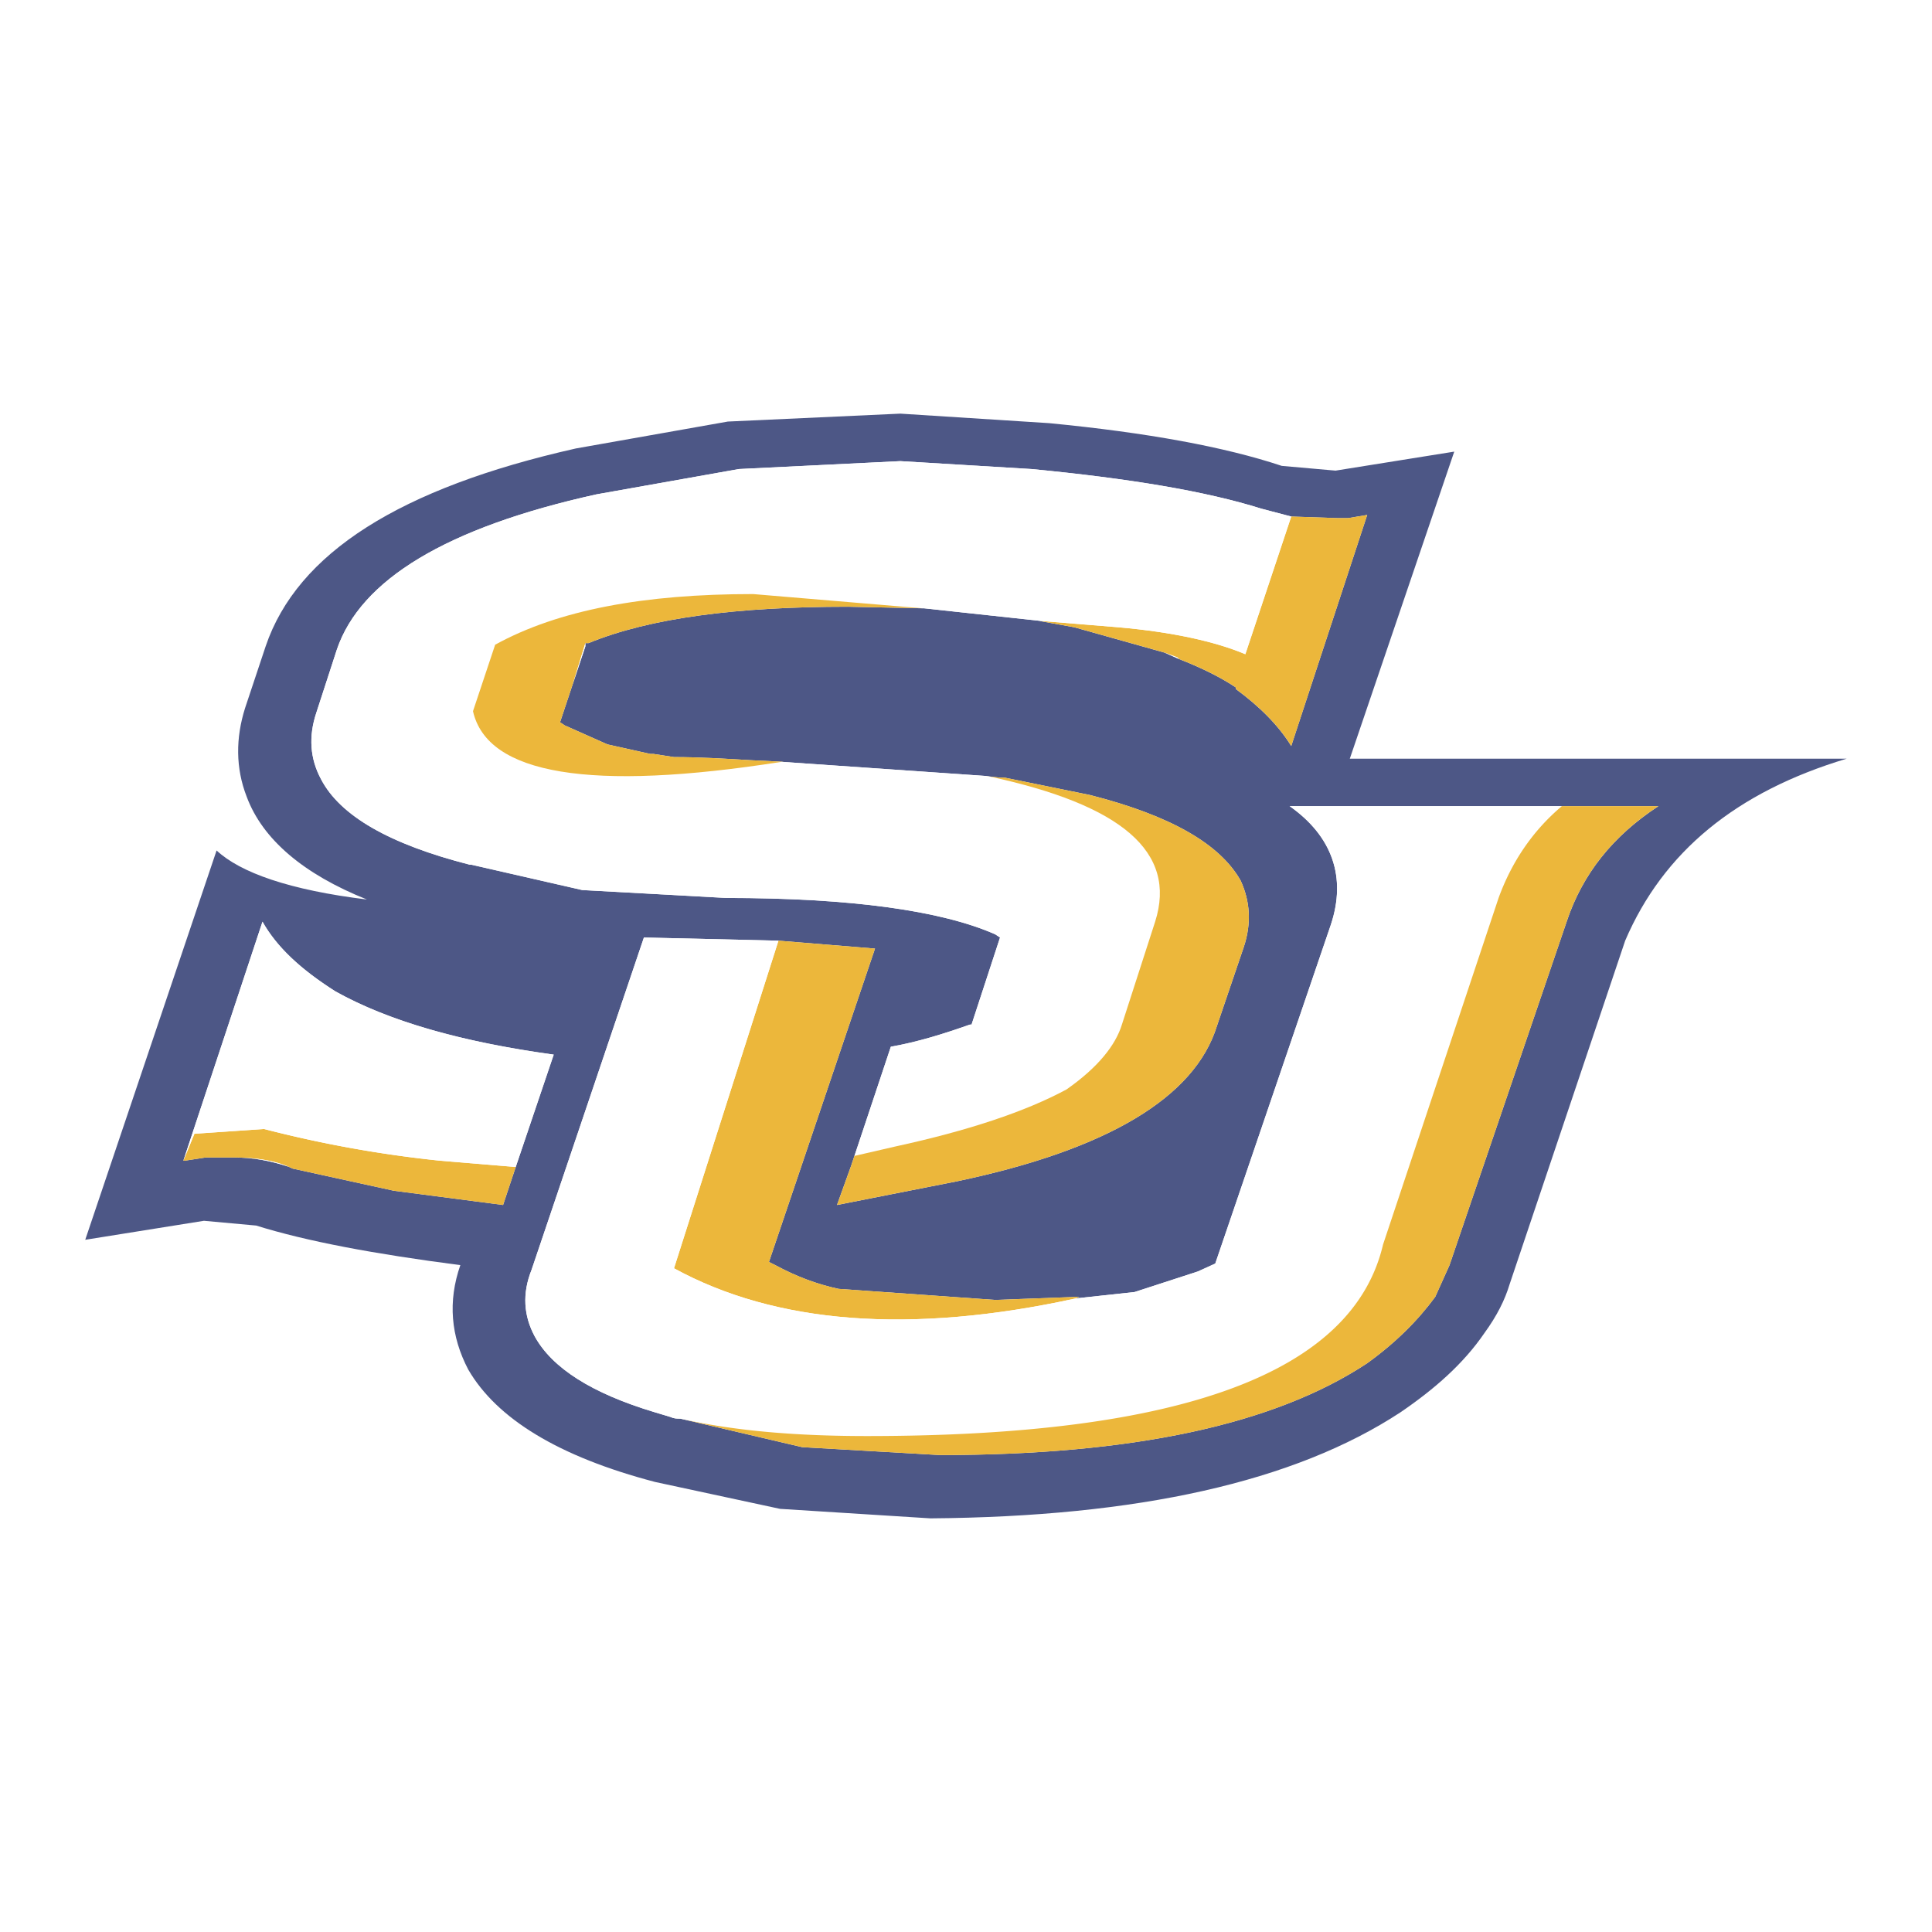 <svg xmlns="http://www.w3.org/2000/svg" width="2500" height="2500" viewBox="0 0 192.756 192.756"><g fill-rule="evenodd" clip-rule="evenodd"><path fill="#fff" d="M0 0h192.756v192.756H0V0z"/><path d="M89.825 41.269l-17.211.79-15.16 2.684C39.928 48.69 29.664 55.164 26.505 64.48l-2.052 6.159c-.949 3-.949 6 .157 8.842 1.579 4.264 5.684 7.738 12 10.264-7.736-.946-12.632-2.684-15.001-4.894L8.504 123.694l11.843-1.895 5.21.475c5.054 1.579 11.843 2.843 20.371 3.948-1.263 3.631-.947 7.105.79 10.421 2.842 4.895 9.001 8.685 18.632 11.211l12.475 2.685 15.001.948c20.686-.158 36.319-3.633 46.899-10.58 3.473-2.368 6.316-4.896 8.367-7.895 1.264-1.738 2.053-3.318 2.527-4.896l11.525-34.265c3.791-8.843 11.055-14.843 22.107-18.159h-49.58l10.42-30.633-11.842 1.896-5.369-.474c-5.686-1.895-13.422-3.316-23.213-4.263l-14.842-.949zm17.37 21.317l-3.475-.631h.158l-11.686-1.264h-.157l-7.422-.158c-11.054 0-19.738 1.105-25.897 3.632h-.313v.315l-1.264 3.791-1.263 3.79.473.315 4.264 1.895 4.264.948h.316l2.052.315c2.526 0 5.054.158 7.738.316l3.315.159h-.316L98.51 77.43h-.156l1.42.158h.475l8.525 1.737c8.055 2.053 12.949 4.895 15.002 8.527.947 2.052 1.105 4.263.316 6.632l-2.686 7.895c-2.209 7.105-10.895 12.316-25.896 15.475l-12.002 2.368 1.422-3.947 3.947-11.843c2.685-.474 5.21-1.264 7.895-2.21h.158l2.842-8.685-.475-.316c-5.367-2.369-14.368-3.631-26.843-3.631l-14.369-.79-11.054-2.527h-.159c-8.053-2.053-12.947-4.895-14.842-8.526-1.105-2.053-1.263-4.264-.473-6.632l2.053-6.316c2.368-6.948 10.895-12.159 25.896-15.475l14.211-2.526 16.106-.79 13.106.79c9.789.947 17.369 2.21 22.896 3.947l3 .79 4.58.158h1.104l1.895-.316-7.578 23.054c-1.264-2.053-3.158-3.948-5.527-5.685v-.158c-1.422-.947-3-1.737-4.895-2.526l-.789-.316-1.422-.632-8.998-2.528zM77.666 93.851l9.633.79-10.58 31.266.632.316c2.052 1.104 4.105 1.894 6.316 2.368l15.631 1.104 8.369-.313-.314.157 5.842-.633 6.316-2.052 1.736-.79 11.527-33.792c1.58-4.737.158-8.843-4.105-11.843h36.793c-4.58 3-7.58 6.79-9.158 11.528l-11.686 34.266-1.422 3.158c-1.736 2.368-3.949 4.578-6.791 6.63-9.314 6.159-23.525 9.16-42.634 9.16l-13.738-.789-12.157-2.844c-.316 0-.633 0-.949-.157-.473-.157-1.105-.316-1.579-.474-6.316-1.895-10.263-4.421-12-7.579-1.105-2.054-1.262-4.264-.316-6.632l11.211-33.161 13.423.316zm-44.213 5.052c5.369 3.001 12.633 5.054 21.792 6.316l-3.791 11.212-1.262 3.789-10.896-1.42-10.105-2.212-.316-.157c-1.896-.632-3.631-.948-5.526-.948h-2.843l-2.054.316h-.157l7.895-23.843c1.421 2.527 3.79 4.738 7.263 6.947z" fill="#4d5786"/><path d="M103.721 61.955l3.475.631 9 2.526 1.264.474.158.158.789.316c1.895.789 3.473 1.579 4.895 2.526v.158c2.369 1.737 4.264 3.632 5.527 5.685l7.578-23.054-1.895.316h-1.104l-4.58-.158-4.58 13.737c-3-1.263-7.264-2.21-12.633-2.684l-7.736-.631h-.158z" fill="#ecb73b"/><path fill="#fff" d="M116.195 65.112l1.422.632-.158-.158-1.264-.474z"/><path d="M111.615 62.586c5.369.473 9.633 1.42 12.633 2.684l4.58-13.737-3-.79c-5.527-1.737-13.107-3-22.896-3.947l-13.106-.79-16.106.79-14.211 2.526c-15.001 3.315-23.527 8.527-25.896 15.475l-2.053 6.316c-.79 2.369-.632 4.579.473 6.632 1.895 3.632 6.79 6.474 14.842 8.526h.159l11.054 2.527 14.369.79c12.475 0 21.476 1.262 26.843 3.631l.475.316-2.842 8.685h-.158c-2.685.946-5.21 1.736-7.895 2.21l-3.947 11.843.316-.947 4.105-.946c7.263-1.579 12.949-3.475 17.053-5.686 3.158-2.21 4.896-4.422 5.527-6.474l3.316-10.264c2.211-6.949-3.316-11.686-16.738-14.528l-20.528-1.421c-19.105 3-29.37 1.263-30.791-5.053l2.211-6.632c6.316-3.474 14.842-5.053 25.738-5.053l16.896 1.421h.157l11.686 1.264 7.734.632z" fill="#fff"/><path d="M84.615 60.533l7.422.158L75.14 59.27c-10.896 0-19.422 1.579-25.738 5.053l-2.211 6.632c1.421 6.316 11.686 8.053 30.791 5.053h.316l-3.315-.159c-2.685-.158-5.212-.316-7.738-.316l-2.052-.315h-.316l-4.264-.948-4.264-1.895-.473-.315 1.263-3.79 1.264-4.106h.315c6.158-2.525 14.843-3.631 25.897-3.631zM124.092 94.483c.789-2.369.631-4.58-.316-6.632-2.053-3.632-6.947-6.474-15.002-8.527l-8.525-1.737h-.475l-1.42-.158h.156c13.422 2.842 18.949 7.579 16.738 14.528l-3.316 10.264c-.631 2.052-2.369 4.264-5.527 6.474-4.104 2.211-9.79 4.106-17.053 5.686l-4.105.946-.316.947-1.422 3.947 12.002-2.368c15.001-3.158 23.687-8.369 25.896-15.475l2.685-7.895z" fill="#ecb73b"/><path fill="#fff" d="M58.403 64.48v-.315l-1.264 4.106 1.264-3.791z"/><path d="M87.299 94.641l-9.633-.79-10.421 32.686c10.107 5.526 23.529 6.632 40.109 3.001l.314-.157-8.369.313-15.631-1.104c-2.211-.475-4.264-1.264-6.316-2.368l-.632-.316 10.579-31.265z" fill="#ecb73b"/><path d="M77.666 93.851l-13.422-.315-11.211 33.161c-.946 2.368-.79 4.578.316 6.632 1.737 3.158 5.685 5.685 12 7.579.474.157 1.106.316 1.579.474.316.157.632.157.949.157 5.526 1.265 11.843 1.737 18.632 1.737 31.422 0 48.477-6.315 51.477-19.106l11.527-34.581c1.264-3.475 3.316-6.633 6.314-9.159H128.67c4.264 3 5.686 7.106 4.105 11.843l-11.527 33.792-1.736.79-6.316 2.052-5.842.633c-16.58 3.631-30.002 2.525-40.109-3.001l10.421-32.688z" fill="#fff"/><path d="M155.828 80.429c-2.998 2.526-5.051 5.685-6.314 9.159l-11.527 34.581c-3 12.791-20.055 19.106-51.477 19.106-6.79 0-13.106-.473-18.632-1.737l12.157 2.844 13.738.789c19.108 0 33.319-3.001 42.634-9.16 2.842-2.052 5.055-4.262 6.791-6.63l1.422-3.158 11.686-34.266c1.578-4.738 4.578-8.528 9.158-11.528h-9.636zM26.347 112.642l-6.947.474-1.105 2.685h.157l2.054-.316h2.843c2.209 0 4.263.316 5.842 1.105l10.105 2.212 10.896 1.42 1.262-3.789-7.579-.632a119.112 119.112 0 0 1-17.528-3.159z" fill="#ecb73b"/><path d="M19.4 113.115l6.947-.474a118.85 118.85 0 0 0 17.528 3.158l7.579.632 3.791-11.212c-9.159-1.263-16.423-3.315-21.792-6.316-3.473-2.209-5.841-4.42-7.263-6.946L18.294 115.8l1.106-2.685z" fill="#fff"/><path d="M28.875 116.432l.316.157c-1.579-.789-3.633-1.105-5.842-1.105 1.894-.001 3.63.316 5.526.948z" fill="#fff"/></g></svg>